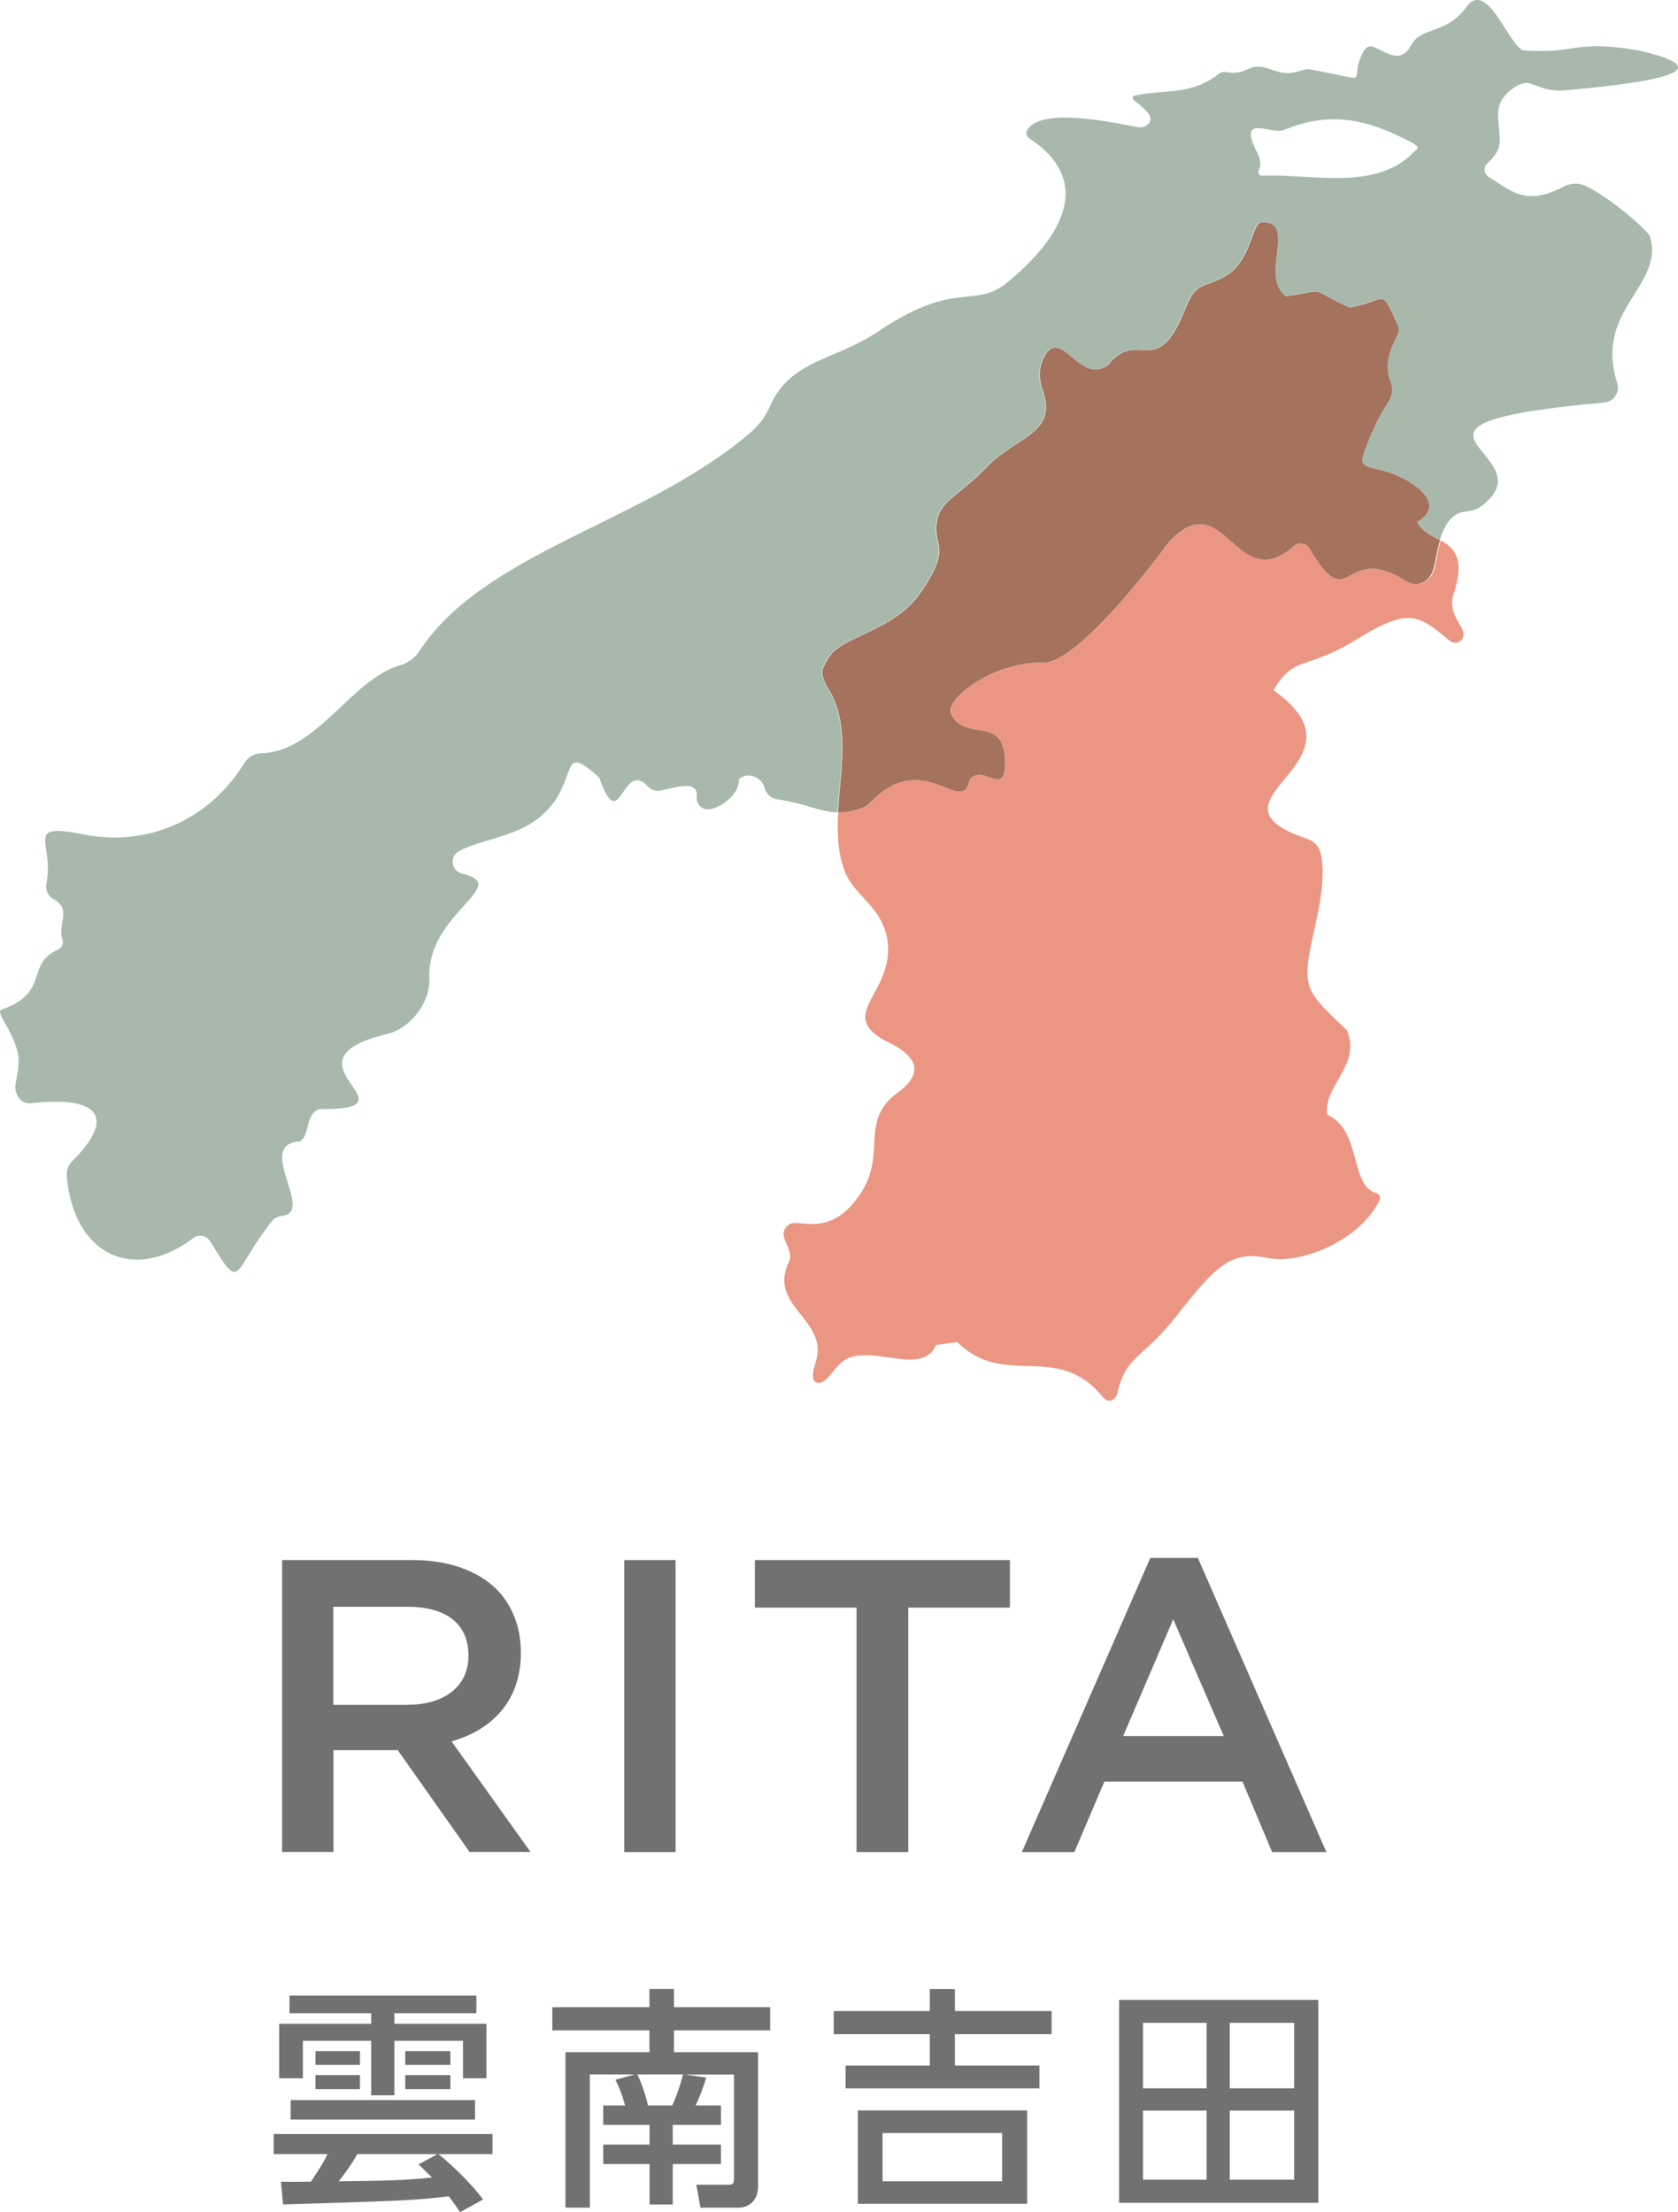 <?xml version="1.0" encoding="UTF-8"?>
<svg id="_レイヤー_2" data-name="レイヤー 2" xmlns="http://www.w3.org/2000/svg" viewBox="0 0 125.26 165.16">
  <defs>
    <style>
      .cls-1 {
        fill: none;
      }

      .cls-2 {
        fill: #727171;
      }

      .cls-3 {
        fill: #a8b9ab;
      }

      .cls-4 {
        fill: #a4725d;
      }

      .cls-5 {
        fill: #eb9683;
      }
      @media (prefers-color-scheme: dark) {
        .cls-2{ fill: #fff; <!-- ダークモード時のカラー --> opacity: 0.9; }
      }
    </style>
  </defs>
  <g id="VI">
    <g>
      <g>
        <g>
          <path class="cls-2" d="M21.06,116.47h9.72c2.74,0,4.89.81,6.29,2.18,1.15,1.18,1.81,2.8,1.81,4.7v.06c0,3.58-2.15,5.73-5.17,6.6l5.89,8.25h-4.55l-5.36-7.6h-4.8v7.6h-3.83v-21.8ZM30.49,127.27c2.74,0,4.48-1.43,4.48-3.64v-.06c0-2.34-1.68-3.61-4.52-3.61h-5.57v7.32h5.61Z"/>
          <path class="cls-2" d="M46.6,116.47h3.83v21.8h-3.83v-21.8Z"/>
          <path class="cls-2" d="M63.94,120.02h-7.59v-3.55h19.04v3.55h-7.59v18.25h-3.86v-18.25Z"/>
          <path class="cls-2" d="M85.87,116.31h3.55l9.59,21.96h-4.05l-2.21-5.26h-10.31l-2.24,5.26h-3.92l9.59-21.96ZM91.35,129.61l-3.77-8.72-3.74,8.72h7.51Z"/>
        </g>
        <g>
          <path class="cls-2" d="M34.34,165.16c-.21-.33-.45-.68-.84-1.19-2.52.31-3.85.35-12.37.61l-.16-1.7c.26.02,1.85,0,2.24,0,.44-.66.91-1.36,1.24-2.06h-4.02v-1.5h16.33v1.5h-4.04c.54.4,2.25,1.92,3.34,3.39l-1.71.94ZM21.61,148.99h13.95v1.31h-6.12v.79h6.87v4.07h-1.75v-2.8h-5.12v4.07h-1.73v-4.07h-5.1v2.8h-1.77v-4.07h6.87v-.79h-6.1v-1.31ZM21.7,156.79h13.76v1.45h-13.76v-1.45ZM23.55,153.13h3.32v1.03h-3.32v-1.03ZM23.55,154.92h3.32v1.05h-3.32v-1.05ZM32.66,160.82h-5.98c-.42.72-.86,1.36-1.4,2.03,3.3-.04,4.7-.05,6.97-.28-.59-.58-.66-.65-1.01-.98l1.42-.77ZM30.25,153.13h3.37v1.03h-3.37v-1.03ZM30.25,154.92h3.37v1.05h-3.37v-1.05Z"/>
          <path class="cls-2" d="M52.73,155.09c-.3.94-.49,1.43-.8,2.1h1.89v1.45h-3.6v1.47h3.6v1.45h-3.6v3.02h-1.73v-3.02h-3.46v-1.45h3.46v-1.47h-3.46v-1.45h1.63c-.26-.96-.51-1.49-.72-1.92l1.45-.4h-3.36v9.95h-1.82v-11.61h6.27v-1.63h-7.25v-1.73h7.25v-1.36h1.83v1.36h7.18v1.73h-7.18v1.63h6.28v10c0,1.14-.75,1.61-1.45,1.61h-2.85l-.31-1.71h2.36c.3,0,.45-.05.45-.4v-7.83h-3.65l1.59.23ZM50.18,157.19c.37-.79.61-1.59.82-2.32h-3.43c.44.87.72,1.96.8,2.32h1.8Z"/>
          <path class="cls-2" d="M78.5,151.87h-7.22v2.34h6.31v1.7h-14.47v-1.7h6.29v-2.34h-7.17v-1.73h7.17v-1.64h1.87v1.64h7.22v1.73ZM76.68,164.53h-12.64v-6.97h12.64v6.97ZM74.81,159.25h-8.93v3.6h8.93v-3.6Z"/>
          <path class="cls-2" d="M98.41,149.31v15.15h-14.87v-15.15h14.87ZM90.07,151.02h-4.75v4.89h4.75v-4.89ZM90.07,157.57h-4.75v5.16h4.75v-5.16ZM96.61,151.02h-4.81v4.89h4.81v-4.89ZM96.61,157.57h-4.81v5.16h4.81v-5.16Z"/>
        </g>
      </g>
      <path class="cls-1" d="M105.38,10.63c-3.06-1.6-5.89-2.44-9.48-.94-.99.41-3.4-1.21-2.18,1.43.42.73.45,1.22.26,1.55-.12.21.01.46.25.45,3.68-.17,8.58,1.23,11.42-1.87.42-.22.06-.45-.26-.62Z"/>
      <path class="cls-3" d="M113.44,6.33c.26-.15.56-.18.84-.08l.82.29c.54.19,1.11.26,1.68.21,4.85-.44,12.9-1.32,5.46-3-4.68-.79-4.63.27-8.37.02-1.04.23-2.78-5.46-4.38-3.28-1.58,2.15-3.38,1.46-4.15,2.88-.78,1.42-1.71.6-2.78.14-.27-.11-.58-.01-.73.24-1.41,2.52,1.1,2.36-3.99,1.44-.21-.04-.42-.02-.62.05-1.65.58-2.08-.18-3.26-.26-.8-.06-1.08.65-2.49.4-.17-.03-.35.02-.49.13-2.1,1.65-3.97,1.13-6.29,1.63-.15.03-.19.22-.07.32.67.56,1.72,1.26,1.04,1.84-.21.18-.5.25-.77.19-2.09-.41-7.21-1.49-8.22.23-.12.2-.03.48.17.61,5.23,3.46,1.86,7.89-1.67,10.77-2.45,2-3.8-.26-9.54,3.6-3.4,2.29-6.63,2.13-8.17,5.66-.34.79-.89,1.47-1.55,2.03-7.84,6.65-19.78,8.82-24.61,16.23-.34.52-.87.89-1.47,1.06-3.57,1.03-6.23,6.47-10.3,6.55-.54.01-1.02.29-1.3.75-2.14,3.53-6.32,6.24-11.61,5.39-5.06-1.03-2.52.38-3.16,3.61-.09.46.13.92.54,1.15,1.4.78.27,1.79.66,3.01.1.31-.05.64-.35.77-2.42,1.05-.55,3.21-4.2,4.47-.49.17.76,1.38,1.21,3.18.19.78-.06,1.81-.16,2.37-.12.71.38,1.52,1.1,1.44,5.67-.63,6.11,1.36,3.14,4.31-.29.29-.45.7-.42,1.11.51,5.91,4.99,8.01,9.42,4.66.44-.33,1.02-.22,1.31.25,2.36,3.9,1.56,2.33,4.56-1.5.19-.24.47-.39.78-.42,2.53-.26-2.09-5.38,1.33-5.56.81-.5.36-1.98,1.43-2.42,7.85.11-3.37-3.55,5.04-5.59,1.8-.43,3.27-2.33,3.2-4.18-.19-4.92,6.26-6.9,2.44-7.81-.81-.19-.96-1.27-.23-1.67,1.98-1.07,4.95-1.02,6.88-3.39,1.94-2.39.74-4.67,3.59-2.11,1.6,4.56,1.66-1.47,3.67.69.23.24.56.35.89.29,1.15-.24,2.85-.82,2.72.43-.06.56.39,1.04.94.96,1.09-.15,2.34-1.36,2.19-2.22.7-.67,1.76-.13,1.94.63.09.41.49.78.9.84,2.11.29,3.21.96,4.55.98.16-3.05.84-6.3-.51-8.87-.4-.71-.88-1.41-.56-2.03.51-.99.59-1.3,3.04-2.43,2.94-1.36,3.75-2.29,4.75-3.94,1.72-2.83.14-2.73.76-4.87.45-1.27,1.54-1.5,3.7-3.73,2.16-2.23,5.38-2.42,4.02-5.87h0c-.21-.74-.28-1.58.36-2.58,1.27-1.57,2.47,2.34,4.57.93,2.27-2.88,3.65,1.27,5.79-4.21.87-2.23,1.36-1.39,3.26-2.61,1.65-1.16,1.76-3.81,2.4-3.85,2.76-.15-.2,4.08,1.86,5.53,3.3-.52,1.49-.63,4.71.83,2.88-.44,2.25-1.72,3.63,1.36.09.19.09.42,0,.61-.34.76-.77,1.47-.76,2.47-.03,1.19.82,1.46-.09,2.83-.99,1.49-1.68,3.58-1.68,3.58-.28.76-.17.99,1.03,1.23h0c2.19.44,5.43,2.51,2.95,3.9.3.72,1.04,1,1.72,1.39.35-1.12.88-2.03,1.94-2.13.42-.04.83-.15,1.16-.4,5.32-3.98-9.49-6.04,9.18-7.74.72-.07,1.18-.78.96-1.47-1.74-5.5,3.52-7.17,2.46-10.9-.12-.43-3.02-2.98-4.85-3.81-.51-.23-1.1-.2-1.6.06-2.83,1.48-3.86.37-5.61-.73-.36-.23-.4-.73-.09-1.01,1.33-1.21.86-1.81.8-3.53-.05-1.31.87-1.94,1.57-2.35ZM105.64,11.25c-2.84,3.1-7.74,1.7-11.42,1.87-.24.01-.37-.24-.25-.45.19-.33.16-.82-.26-1.55-1.22-2.64,1.2-1.02,2.18-1.43,3.6-1.5,6.43-.66,9.48.94.32.17.68.4.26.62Z"/>
      <path class="cls-5" d="M104.78,43.27c-4.47-2.77-4,2.86-7-2.31-.24-.42-.82-.52-1.18-.19-4.33,3.82-5.14-4.67-9.25-.4-6.57,8.75-8.89,9.12-9.44,9.1-3.65-.12-7.46,2.7-6.89,3.85,1.03,2.09,3.82.08,4.01,3.29.19,3.21-1.66.25-2.64,1.63-.55,2.79-3.41-2.49-7.41,1.67-.14.14-.29.26-.47.34-.76.32-1.37.42-1.94.41-.09,1.63-.03,3.21.58,4.6h0c.79,1.74,2.7,2.46,3.1,4.95h0c.54,3.94-3.83,5.45-.21,7.47,1.45.67,3.6,1.96.99,3.88-2.91,2.13-.83,4.46-2.72,7.43-2.29,3.6-4.7,1.93-5.38,2.41-1.14.8.35,1.69,0,2.73-1.75,3.43,3.09,4.38,1.93,7.65h0c-.18.61-.33,1.3.1,1.44.76.23,1.28-1.24,2.18-1.74,2.08-1.08,5.74,1.29,6.74-1.07,0,0,1.58-.21,1.58-.21,3.61,3.54,7.42-.12,10.86,4.1.51.63,1.07.08,1.12-.44.69-2.73,1.87-2.41,4.38-5.61,2.89-3.69,4.06-4.92,6.84-4.33,2.39.51,6.83-1.27,8.32-4.31.11-.22-.02-.48-.25-.54-1.99-.55-1.07-4.7-3.65-5.84-.34-2.2,2.6-3.69,1.45-6.34-3.44-3.19-3.36-3.23-2.25-8.26.61-2.77.5-4.26.27-5.04-.13-.44-.47-.79-.91-.94-8.73-2.92,5.17-5.63-2.57-11.12,1.54-2.64,2.39-1.47,6.02-3.69,3.95-2.42,4.65-2.1,7.1-.02.59.5,1.42-.15.89-1-.28-.45-.91-1.4-.59-2.41.91-2.71.06-3.5-.93-4.07-.21.66-.34,1.4-.48,2.09-.07.34-.69,1.81-2.25.84Z"/>
      <path class="cls-4" d="M105.79,38.94c2.47-1.39-.76-3.46-2.95-3.9h0c-1.2-.24-1.31-.47-1.03-1.23,0,0,.69-2.09,1.68-3.58.91-1.37.06-1.64.09-2.83,0-1,.42-1.71.76-2.47.09-.19.08-.42,0-.61-1.38-3.08-.75-1.8-3.63-1.36-3.22-1.46-1.41-1.35-4.71-.83-2.07-1.45.9-5.67-1.86-5.53-.63.03-.75,2.68-2.4,3.85-1.9,1.22-2.39.39-3.26,2.61-2.15,5.48-3.52,1.34-5.79,4.21-2.1,1.41-3.3-2.5-4.57-.93-.64,1-.56,1.84-.36,2.58h0c1.36,3.44-1.86,3.64-4.02,5.87-2.16,2.23-3.25,2.46-3.7,3.73-.61,2.14.96,2.03-.76,4.87-1,1.65-1.81,2.58-4.75,3.94-2.45,1.13-2.52,1.44-3.04,2.43-.32.62.16,1.32.56,2.03,1.36,2.57.67,5.82.51,8.87.57,0,1.18-.09,1.94-.41.18-.08.34-.2.47-.34,4-4.16,6.86,1.12,7.41-1.67.98-1.38,2.82,1.59,2.64-1.63-.19-3.21-2.98-1.2-4.01-3.29-.56-1.15,3.24-3.97,6.89-3.85.55.02,2.88-.35,9.44-9.1,4.12-4.27,4.92,4.22,9.25.4.36-.32.94-.23,1.18.19,3,5.17,2.53-.46,7,2.31,1.56.97,2.18-.5,2.25-.84.14-.69.28-1.43.48-2.09-.68-.39-1.42-.67-1.72-1.39Z"/>
    </g>
  </g>
</svg>